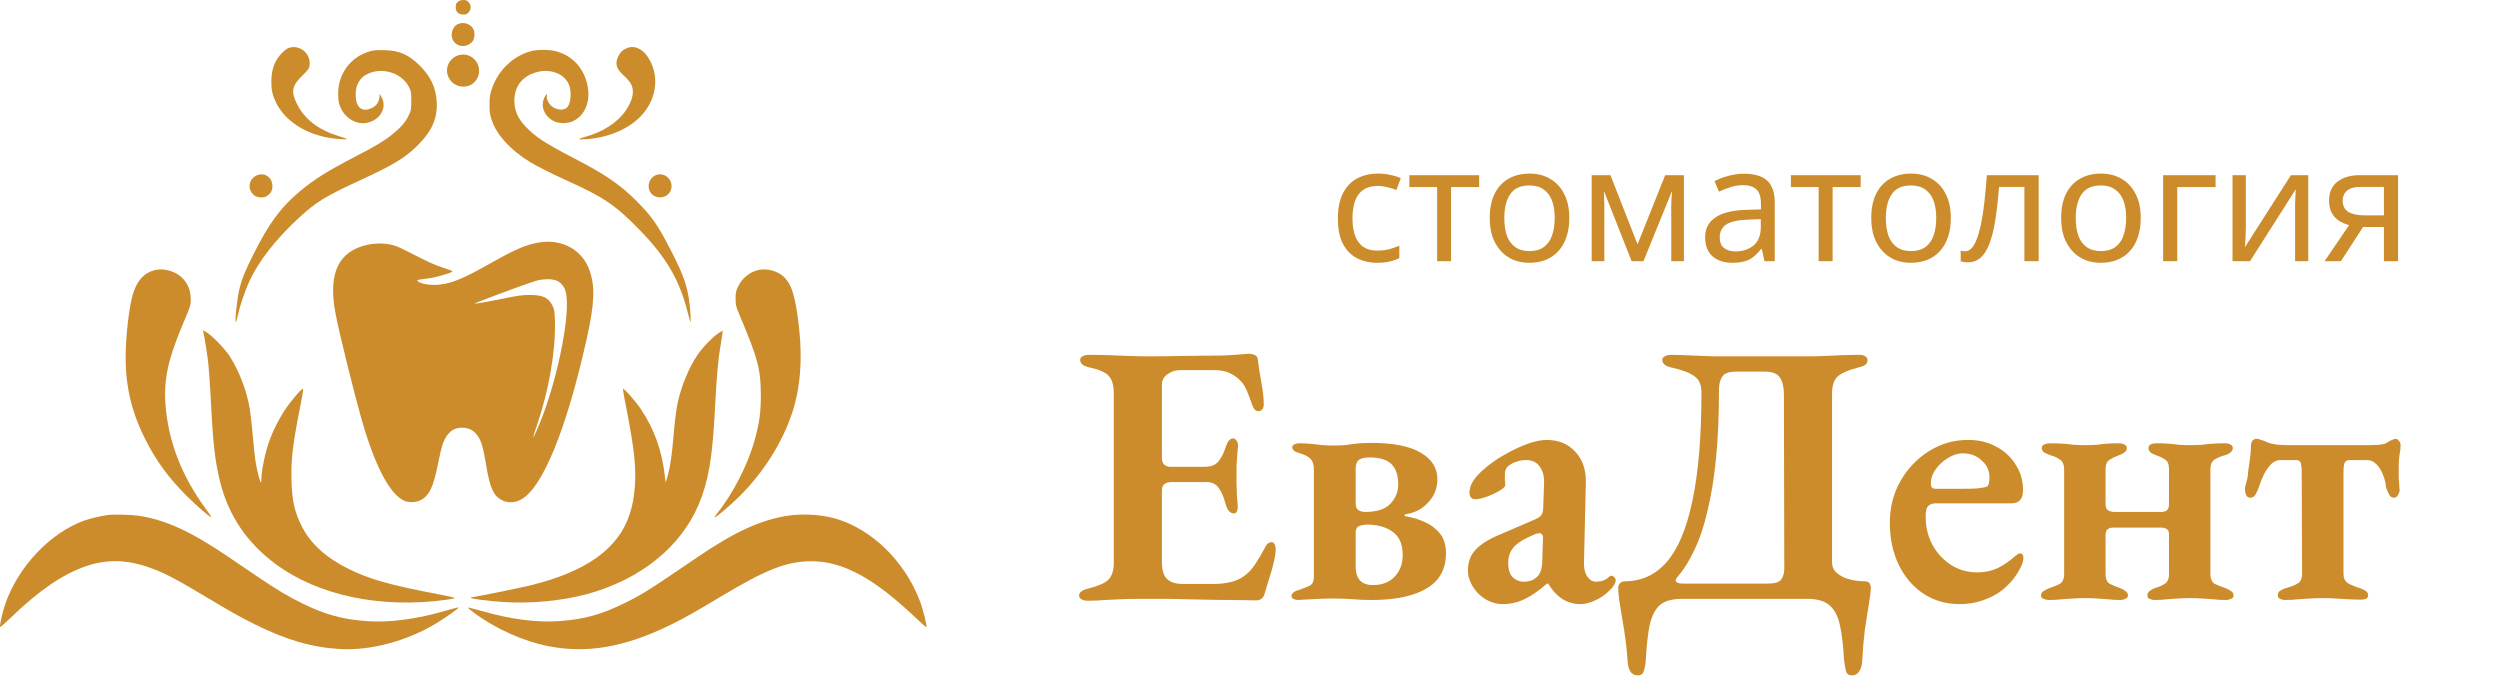 <?xml version="1.0" encoding="UTF-8"?> <svg xmlns="http://www.w3.org/2000/svg" width="1340" height="370" viewBox="0 0 1340 370" fill="none"> <path d="M245.425 0.986C244.48 1.808 244.274 2.301 244.274 3.904C244.274 6.452 245.712 7.809 248.384 7.809C249.863 7.809 250.315 7.603 251.22 6.535C251.918 5.754 252.288 4.767 252.288 3.904C252.288 3.041 251.918 2.055 251.22 1.274C250.315 0.205 249.863 -2.52724e-05 248.384 -2.52724e-05C247.069 -2.52724e-05 246.247 0.288 245.425 0.986Z" fill="#CC8C2C"></path> <path d="M245.466 12.905C243.657 13.686 242.342 15.782 242.137 18.042C241.602 24.125 248.836 27.001 253.069 22.439C254.507 20.919 254.754 17.22 253.562 15.288C251.836 12.617 248.466 11.59 245.466 12.905Z" fill="#CC8C2C"></path> <path d="M155.091 25.563C154.023 25.851 152.708 26.796 151.187 28.317C147.324 32.18 145.433 37.235 145.433 43.646C145.433 48.331 146.009 50.879 147.899 54.866C153.365 66.168 166.64 73.689 182.75 74.593C187.23 74.839 187.107 74.716 181.065 72.784C170.421 69.456 163.146 63.743 159.119 55.606C155.872 49.071 156.489 45.906 162.078 40.481C165.571 37.111 165.982 36.454 165.982 33.906C165.982 28.152 160.598 24.042 155.091 25.563Z" fill="#CC8C2C"></path> <path d="M336.498 25.604C334.032 26.508 332.552 27.823 331.443 30.084C329.47 34.029 330.251 36.865 334.278 40.441C335.758 41.756 337.443 43.646 338.059 44.715C340.279 48.496 339.333 53.51 335.265 59.428C330.949 65.716 322.894 70.894 313.483 73.401C309.332 74.511 309.537 74.922 314.099 74.634C326.264 73.812 337.484 68.963 344.06 61.647C352.362 52.441 353.553 39.783 347.06 30.289C344.224 26.138 340.073 24.289 336.498 25.604Z" fill="#CC8C2C"></path> <path d="M199.025 27.289C187.929 30.084 180.778 39.783 181.271 51.331C181.394 54.537 181.641 55.77 182.586 57.784C185.381 63.949 191.874 67.319 197.669 65.592C204.204 63.702 207.409 57.496 204.573 52.194L203.587 50.345L203.464 51.578C203.176 54.784 201.82 56.756 199.066 57.989C193.847 60.373 190.641 57.537 190.641 50.509C190.641 45.454 192.819 41.673 196.929 39.66C204.943 35.755 215.547 39.125 219.287 46.811C220.355 48.948 220.437 49.482 220.437 54.044C220.437 58.77 220.396 59.099 219.081 61.811C217.396 65.387 214.93 68.264 210.656 71.716C205.971 75.497 201.409 78.251 190.23 84.045C175.106 91.895 168.531 96.046 160.599 102.663C150.447 111.17 144.159 119.718 135.94 136.117C131.337 145.323 129.611 149.473 128.378 154.611C127.063 160.036 125.706 172.612 126.487 172.612C126.611 172.612 127.104 171.009 127.474 168.995C128.46 164.392 131.337 155.761 133.515 151.076C138.611 139.98 147.529 128.513 160.229 116.759C169.435 108.252 174.202 105.293 193.025 96.621C210.492 88.566 216.533 84.95 223.026 78.744C231.287 70.812 234.575 63.702 234.082 54.701C233.712 47.098 230.958 41.139 225.164 35.344C219.081 29.262 214.108 27.084 206.053 26.878C202.971 26.796 200.34 26.919 199.025 27.289Z" fill="#CC8C2C"></path> <path d="M284.755 27.371C274.727 30.043 266.549 38.057 263.343 48.496C262.562 51.003 262.357 52.482 262.398 56.304C262.398 60.496 262.562 61.442 263.631 64.565C266.426 72.538 273.494 80.264 283.769 86.635C287.879 89.183 295.071 92.799 304.482 97.074C323.922 105.869 330.128 110.143 343.361 123.787C357.006 137.843 364.157 150.09 368.431 166.776C369.212 169.858 369.951 172.488 370.116 172.612C370.239 172.735 370.198 170.762 370.075 168.296C369.253 155.351 367.28 149.021 359.307 133.651C352.526 120.499 349.32 115.896 341.265 107.841C332.593 99.087 324.497 93.539 307.77 84.868C291.947 76.648 286.975 73.401 281.632 67.73C277.44 63.291 275.755 59.346 275.714 54.044C275.714 45.742 280.44 40.194 289.03 38.345C294.085 37.276 299.633 38.755 302.715 42.002C304.934 44.304 305.88 46.975 305.839 50.838C305.798 54.948 304.729 57.578 302.797 58.359C301.071 59.099 298.194 58.647 296.222 57.332C294.29 56.099 292.769 53.14 293.139 51.537C293.55 49.934 292.687 50.427 291.783 52.318C289.523 57.003 291.783 62.469 297.044 65.017C299.756 66.332 304.318 66.291 307.154 64.935C314.592 61.318 317.346 52.195 313.976 42.413C311.264 34.646 305.592 29.426 297.66 27.371C294.496 26.549 287.838 26.549 284.755 27.371Z" fill="#CC8C2C"></path> <path d="M245.096 29.796C244.192 30.125 242.753 31.111 241.931 31.974C236.753 37.523 240.699 46.4 248.425 46.441C255.699 46.482 259.48 37.728 254.631 32.18C252.206 29.426 248.63 28.522 245.096 29.796Z" fill="#CC8C2C"></path> <path d="M137.214 94.197C132.981 96.375 132.57 102.087 136.474 104.841C138.241 106.115 141.611 106.156 143.255 104.964C145.31 103.403 146.009 102.087 146.009 99.663C146.009 94.854 141.447 92.018 137.214 94.197Z" fill="#CC8C2C"></path> <path d="M351.951 93.744C347.06 95.306 346.115 102.211 350.43 104.882C353.43 106.731 357.622 105.704 359.184 102.745C361.855 97.813 357.211 92.059 351.951 93.744Z" fill="#CC8C2C"></path> <path d="M288.249 130.075C281.796 131.226 275.426 134.021 263.179 140.966C249 148.98 242.63 151.734 235.972 152.515C230.835 153.172 224.793 152.104 223.725 150.46C223.478 150.008 224.218 149.884 229.89 149.186C233.588 148.734 242.424 146.145 242.424 145.528C242.424 145.117 241.52 144.747 236.712 143.227C233.013 142.035 228.492 139.939 219.492 135.295C216.492 133.733 213.039 132.13 211.889 131.76C206.464 129.993 199.395 130.116 193.559 132.13C180.325 136.61 175.928 148.487 179.997 168.913C182.175 179.927 190.024 211.573 193.929 225.217C201.121 250.164 208.93 264.959 216.779 268.452C219.081 269.439 222.862 269.356 225.204 268.206C230.013 265.904 232.314 261.137 234.821 248.355C236.753 238.574 237.904 235.286 240.452 232.409C242.342 230.231 244.52 229.286 247.562 229.245C250.726 229.245 253.233 230.272 255.042 232.368C257.795 235.451 258.864 238.821 260.713 250.081C262.686 261.918 264.7 266.151 269.549 268.329C272.426 269.644 275.796 269.48 278.919 267.959C290.591 262.123 303.619 230.437 314.551 181.283C318.62 162.871 319.031 153.994 316.154 145.364C312.332 133.856 301.112 127.692 288.249 130.075ZM297.372 150.09C300.044 150.748 302.181 153.008 303.126 156.049C306.496 167.392 297.989 208.12 287.386 231.341C286.564 233.19 285.824 234.629 285.742 234.546C285.66 234.464 286.687 231.176 288.043 227.231C294.249 208.942 297.825 188.188 297.455 172.529C297.29 166.611 297.208 166.118 296.14 163.858C294.002 159.501 291.043 158.104 283.933 158.104C279.865 158.104 277.769 158.392 268.933 160.2C263.302 161.351 257.631 162.378 256.398 162.543L254.137 162.748L256.603 161.762C266.385 157.857 285.865 150.789 288.249 150.254C291.824 149.515 294.907 149.432 297.372 150.09Z" fill="#CC8C2C"></path> <path d="M83.54 144.665C76.265 146.186 72.032 151.898 70.018 162.748C67.717 175.447 66.772 190.654 67.717 200.805C68.827 212.682 71.827 223.244 77.375 234.464C83.375 246.629 90.074 255.835 100.184 265.945C105.774 271.493 112.884 277.617 113.295 277.206C113.377 277.124 112.021 275.028 110.212 272.603C97.431 255.26 90.28 236.766 88.718 217.162C87.65 203.805 89.992 192.708 97.883 174.05C102.404 163.365 102.404 163.282 102.198 159.296C101.993 155.35 100.801 152.432 98.212 149.515C94.8 145.692 88.471 143.596 83.54 144.665Z" fill="#CC8C2C"></path> <path d="M406.2 144.788C401.474 146.021 397.693 149.227 395.556 153.706C394.446 156.049 394.282 156.789 394.282 160.077C394.282 163.57 394.405 164.022 396.254 168.502C406.364 192.503 407.762 197.887 407.803 211.86C407.803 221.107 407.104 226.409 404.556 235.697C400.898 249.013 392.802 264.794 384.295 275.274C383.514 276.22 382.98 277.124 383.103 277.247C383.473 277.658 391.692 270.712 396.542 265.863C410.844 251.561 421.612 233.437 426.174 216.011C429.626 202.654 430.078 187.448 427.571 169.735C425.722 156.994 423.872 151.775 419.927 148.199C416.392 145.035 410.721 143.637 406.2 144.788Z" fill="#CC8C2C"></path> <path d="M108.979 177.995C109.39 179.434 110.788 187.9 111.281 191.722C111.939 196.777 112.473 204.134 113.171 217.614C114.281 238.944 115.391 248.068 118.103 258.753C122.665 276.631 132.488 291.056 147.817 302.399C170.585 319.208 203.916 326.236 238.685 321.551C241.315 321.181 243.617 320.77 243.781 320.564C243.986 320.4 240 319.455 234.945 318.51C209.218 313.619 197.916 310.454 186.942 304.988C174.654 298.906 166.434 291.385 161.667 281.932C157.927 274.535 156.571 268.411 156.242 257.849C155.913 246.588 156.859 238.41 160.886 218.066C161.914 212.929 162.653 208.572 162.489 208.449C161.914 207.833 155.749 215.025 152.338 220.285C149.584 224.518 146.625 230.313 144.817 235.039C142.31 241.697 140.132 251.807 140.091 256.863C140.05 259.657 139.639 259.082 138.488 254.602C137.091 249.342 136.474 244.944 135.57 234.259C135.077 228.71 134.337 221.888 133.885 219.135C132.323 209.6 128.131 198.668 123.035 190.818C120.364 186.708 113.377 179.557 110.541 177.995L108.733 177.009L108.979 177.995Z" fill="#CC8C2C"></path> <path d="M384.993 178.653C381.911 180.708 376.651 186.133 374.02 189.996C369.212 197.024 364.938 207.421 363.047 216.792C362.513 219.504 361.65 226.162 361.198 231.587C360.17 243.629 359.431 249.095 358.074 254.314C357.499 256.493 356.965 258.342 356.882 258.424C356.8 258.506 356.636 257.479 356.471 256.164C354.951 241.862 350.882 230.313 343.526 219.299C340.69 215.066 334.402 207.915 333.909 208.408C333.785 208.531 334.69 213.709 335.922 219.915C339.909 240.053 341.06 251.068 340.279 260.808C339.745 267.137 339.046 270.836 337.525 275.562C331.484 294.097 314.305 306.385 284.18 313.783C277.892 315.304 253.891 320.153 252.535 320.153C252.288 320.153 252.288 320.277 252.535 320.523C253.028 321.016 261.124 322.044 269.344 322.66C284.016 323.729 301.647 322.044 315.168 318.304C343.361 310.454 364.855 293.152 374.39 270.63C379.733 258.013 381.788 246.095 383.185 219.874C384.254 199.613 384.87 192.791 386.514 183.338C387.048 180.091 387.459 177.379 387.377 177.297C387.295 177.214 386.226 177.831 384.993 178.653Z" fill="#CC8C2C"></path> <path d="M57.689 276.055C54.689 276.425 48.072 277.987 45.401 278.932C26.742 285.59 9.44 304.002 2.618 324.345C1.138 328.866 -0.341 335.606 0.07 336.058C0.234 336.182 2.618 334.086 5.412 331.414C20.906 316.455 33.236 307.988 45.894 303.55C56.826 299.769 67.429 299.851 79.142 303.879C87.362 306.673 93.814 310.002 110.048 319.742C123.158 327.592 128.254 330.469 135.775 334.25C153.283 343.004 167.092 347.031 182.421 347.895C198.614 348.799 218.095 343.62 233.794 334.127C239.013 331.003 246.329 325.784 245.795 325.578C245.548 325.496 242.918 326.195 239.876 327.058C223.889 331.784 209.094 333.798 196.682 332.935C183.613 331.99 174.243 329.442 162.078 323.441C154.064 319.496 148.968 316.455 138.118 309.139C133.556 306.057 126.446 301.207 122.295 298.413C101.91 284.604 88.348 278.439 73.799 276.384C70.018 275.85 60.854 275.644 57.689 276.055Z" fill="#CC8C2C"></path> <path d="M422.228 276.425C407.844 278.644 393.87 285.015 374.349 298.289C347.06 316.866 344.142 318.674 334.402 323.441C322.154 329.442 313.236 331.907 300.003 332.894C287.961 333.798 273.823 331.99 258.083 327.469C254.178 326.359 250.891 325.537 250.767 325.661C250.644 325.743 252.082 326.976 253.891 328.332C265.809 337.168 280.563 343.744 294.249 346.415C314.798 350.36 334.895 346.867 358.937 335.154C366.746 331.332 372.171 328.291 386.267 319.825C410.68 305.153 421.694 300.837 435.051 300.837C451.654 300.837 468.135 309.715 490.245 330.592C493.492 333.675 496.287 336.182 496.451 336.182C497.15 336.182 494.848 326.729 492.917 321.797C484.82 300.714 467.23 283.617 447.914 277.987C440.435 275.809 430.242 275.192 422.228 276.425Z" fill="#CC8C2C"></path> <path d="M583.183 321.996C581.716 321.996 580.516 321.729 579.583 321.196C578.783 320.663 578.383 319.996 578.383 319.196C578.383 317.463 580.116 316.196 583.583 315.396C588.383 314.196 591.783 312.729 593.783 310.996C595.916 309.129 596.983 305.996 596.983 301.596V210.996C596.983 206.463 596.049 203.263 594.183 201.396C592.449 199.529 589.116 198.063 584.183 196.996C582.316 196.596 580.983 196.063 580.183 195.396C579.383 194.596 578.983 193.796 578.983 192.996C578.983 192.063 579.383 191.396 580.183 190.996C581.116 190.463 582.316 190.196 583.783 190.196C587.649 190.196 591.316 190.263 594.783 190.396C598.383 190.529 601.849 190.663 605.183 190.796C608.516 190.929 611.983 190.996 615.583 190.996C621.716 190.996 628.183 190.929 634.983 190.796C641.916 190.663 648.116 190.596 653.583 190.596C657.983 190.463 661.583 190.263 664.383 189.996C667.316 189.729 669.049 189.596 669.583 189.596C670.516 189.596 671.449 189.796 672.383 190.196C673.449 190.596 674.049 191.396 674.183 192.596C674.716 196.996 675.383 201.329 676.183 205.596C676.983 209.863 677.383 213.596 677.383 216.796C677.383 217.996 677.049 218.929 676.383 219.596C675.849 220.129 675.249 220.396 674.583 220.396C673.916 220.396 673.316 220.196 672.783 219.796C672.249 219.263 671.783 218.529 671.383 217.596C670.316 214.529 669.316 211.863 668.383 209.596C667.449 207.329 666.383 205.596 665.183 204.396C663.449 202.529 661.449 201.063 659.183 199.996C656.916 198.929 654.183 198.396 650.983 198.396H632.383C629.983 198.396 627.783 199.129 625.783 200.596C623.783 201.929 622.783 203.863 622.783 206.396V245.596C622.783 247.063 623.183 248.196 623.983 248.996C624.916 249.796 625.983 250.196 627.183 250.196H645.583C649.183 250.196 651.716 249.196 653.183 247.196C654.783 245.196 656.116 242.463 657.183 238.996C658.116 236.329 659.383 234.996 660.983 234.996C661.649 234.996 662.249 235.396 662.783 236.196C663.316 236.863 663.583 237.796 663.583 238.996C663.449 240.329 663.316 241.929 663.183 243.796C663.049 245.663 662.916 247.529 662.783 249.396C662.783 251.263 662.783 252.929 662.783 254.396C662.783 255.996 662.783 257.796 662.783 259.796C662.916 261.796 662.983 263.796 662.983 265.796C663.116 267.663 663.249 269.263 663.383 270.596C663.516 272.063 663.383 273.196 662.983 273.996C662.716 274.796 662.183 275.196 661.383 275.196C659.249 275.196 657.716 273.329 656.783 269.596C655.716 265.863 654.449 263.063 652.983 261.196C651.516 259.329 649.516 258.396 646.983 258.396H628.183C626.449 258.396 625.116 258.729 624.183 259.396C623.249 260.063 622.783 261.329 622.783 263.196V301.196C622.783 305.596 623.716 308.663 625.583 310.396C627.449 312.129 630.316 312.996 634.183 312.996H650.583C653.916 312.996 656.916 312.663 659.583 311.996C662.383 311.329 664.783 310.263 666.783 308.796C669.049 307.196 671.049 305.063 672.783 302.396C674.649 299.596 676.449 296.529 678.183 293.196C678.716 292.129 679.249 291.463 679.783 291.196C680.316 290.796 680.983 290.596 681.783 290.596C682.449 290.729 682.916 291.129 683.183 291.796C683.583 292.463 683.783 293.196 683.783 293.996C683.783 295.863 683.449 298.263 682.783 301.196C682.116 304.129 681.249 307.196 680.183 310.396C679.249 313.463 678.383 316.329 677.583 318.996C677.183 319.929 676.649 320.596 675.983 320.996C675.316 321.529 674.516 321.796 673.583 321.796C670.383 321.796 666.249 321.729 661.183 321.596C656.249 321.596 650.849 321.529 644.983 321.396C639.116 321.263 633.116 321.129 626.983 320.996C620.849 320.996 614.983 320.996 609.383 320.996C606.583 320.996 603.716 321.063 600.783 321.196C597.983 321.329 595.116 321.463 592.183 321.596C589.249 321.863 586.249 321.996 583.183 321.996ZM695.641 321.596C694.841 321.596 694.041 321.396 693.241 320.996C692.574 320.729 692.241 320.196 692.241 319.396C692.241 318.729 692.574 318.129 693.241 317.596C694.041 316.929 694.907 316.529 695.841 316.396C698.374 315.463 700.374 314.663 701.841 313.996C703.441 313.329 704.241 311.663 704.241 308.996V251.796C704.241 248.996 703.574 246.996 702.241 245.796C701.041 244.596 699.041 243.596 696.241 242.796C695.174 242.529 694.307 242.129 693.641 241.596C692.974 241.063 692.641 240.463 692.641 239.796C692.641 238.996 693.041 238.463 693.841 238.196C694.641 237.796 695.374 237.596 696.041 237.596C699.107 237.596 701.574 237.729 703.441 237.996C705.307 238.129 707.107 238.329 708.841 238.596C710.574 238.729 712.574 238.796 714.841 238.796C717.107 238.796 719.107 238.729 720.841 238.596C722.574 238.329 724.507 238.063 726.641 237.796C728.907 237.529 731.707 237.396 735.041 237.396C746.774 237.396 755.574 239.129 761.441 242.596C767.441 246.063 770.441 250.796 770.441 256.796C770.441 261.596 768.841 265.729 765.641 269.196C762.574 272.663 758.574 274.796 753.641 275.596C753.241 275.596 752.974 275.796 752.841 276.196C752.707 276.463 752.974 276.663 753.641 276.796C757.107 277.329 760.441 278.329 763.641 279.796C766.974 281.263 769.707 283.329 771.841 285.996C773.974 288.663 775.041 292.196 775.041 296.596C775.041 302.196 773.507 306.863 770.441 310.596C767.374 314.196 762.841 316.929 756.841 318.796C750.974 320.663 743.641 321.596 734.841 321.596C731.774 321.596 728.574 321.463 725.241 321.196C722.041 320.929 718.574 320.796 714.841 320.796C712.441 320.796 709.707 320.863 706.641 320.996C703.707 321.129 701.107 321.263 698.841 321.396C696.707 321.529 695.641 321.596 695.641 321.596ZM735.841 313.596C740.774 313.596 744.641 312.129 747.441 309.196C750.374 306.129 751.841 302.263 751.841 297.596C751.841 291.863 750.107 287.729 746.641 285.196C743.174 282.529 738.574 281.196 732.841 281.196C731.241 281.196 729.774 281.463 728.441 281.996C727.241 282.529 726.641 283.729 726.641 285.596V303.596C726.641 306.796 727.374 309.263 728.841 310.996C730.441 312.729 732.774 313.596 735.841 313.596ZM731.641 274.396C738.041 274.396 742.574 272.929 745.241 269.996C748.041 267.063 749.441 263.596 749.441 259.596C749.441 254.796 748.241 251.196 745.841 248.796C743.441 246.396 739.507 245.196 734.041 245.196C731.107 245.196 729.107 245.729 728.041 246.796C727.107 247.729 726.641 249.196 726.641 251.196V269.796C726.641 271.529 727.107 272.729 728.041 273.396C729.107 274.063 730.307 274.396 731.641 274.396ZM805.414 323.796C802.214 323.796 799.147 322.929 796.214 321.196C793.414 319.463 791.147 317.196 789.414 314.396C787.681 311.596 786.814 308.729 786.814 305.796C786.814 301.263 788.147 297.596 790.814 294.796C793.481 291.863 797.481 289.263 802.814 286.996L821.414 278.996C824.081 277.929 825.681 276.929 826.214 275.996C826.881 275.063 827.214 273.329 827.214 270.796L827.614 258.996C827.747 255.263 826.947 252.263 825.214 249.996C823.614 247.729 821.147 246.596 817.814 246.596C816.081 246.596 814.281 246.929 812.414 247.596C810.547 248.263 809.081 249.129 808.014 250.196C807.481 250.729 807.081 251.463 806.814 252.396C806.681 253.196 806.614 253.996 806.614 254.796C806.614 255.463 806.614 256.329 806.614 257.396C806.747 258.329 806.814 259.196 806.814 259.996C806.814 260.796 805.814 261.796 803.814 262.996C801.814 264.196 799.547 265.263 797.014 266.196C794.481 267.129 792.347 267.596 790.614 267.596C789.681 267.596 788.947 267.263 788.414 266.596C787.881 265.929 787.614 265.129 787.614 264.196C787.614 262.063 788.281 259.929 789.614 257.796C791.081 255.529 793.347 253.129 796.414 250.596C799.747 247.796 803.414 245.329 807.414 243.196C811.414 240.929 815.281 239.129 819.014 237.796C822.881 236.463 826.214 235.796 829.014 235.796C835.414 235.796 840.547 237.929 844.414 242.196C848.281 246.329 850.147 251.796 850.014 258.596L849.014 301.396C848.881 304.329 849.414 306.796 850.614 308.796C851.947 310.796 853.547 311.796 855.414 311.796C858.214 311.796 860.481 310.996 862.214 309.396C862.747 308.863 863.214 308.596 863.614 308.596C864.281 308.596 864.814 308.863 865.214 309.396C865.747 309.796 866.014 310.329 866.014 310.996C866.014 312.463 864.947 314.263 862.814 316.396C860.414 318.796 857.814 320.596 855.014 321.796C852.347 323.129 849.681 323.796 847.014 323.796C839.947 323.796 834.214 320.129 829.814 312.796H829.214C824.814 316.663 820.747 319.463 817.014 321.196C813.414 322.929 809.547 323.796 805.414 323.796ZM816.414 311.796C818.281 311.796 819.881 311.529 821.214 310.996C822.547 310.329 823.681 309.463 824.614 308.396C825.147 307.729 825.547 306.929 825.814 305.996C826.214 305.063 826.481 303.729 826.614 301.996L827.014 289.196C827.147 287.863 827.014 286.996 826.614 286.596C826.214 286.063 825.747 285.796 825.214 285.796C824.947 285.796 824.547 285.863 824.014 285.996C823.481 285.996 822.881 286.196 822.214 286.596C817.281 288.596 813.747 290.729 811.614 292.996C809.481 295.263 808.414 298.196 808.414 301.796C808.414 305.396 809.281 307.996 811.014 309.596C812.747 311.063 814.547 311.796 816.414 311.796ZM877.775 361.996C876.042 361.996 874.708 361.263 873.775 359.796C872.975 358.463 872.508 356.529 872.375 353.996C871.975 348.396 871.375 343.063 870.575 337.996C869.775 332.929 869.042 328.463 868.375 324.596C867.708 320.729 867.375 317.529 867.375 314.996C867.375 314.196 867.642 313.463 868.175 312.796C868.708 312.129 869.508 311.729 870.575 311.596C879.775 311.596 887.375 308.129 893.375 301.196C899.508 294.129 904.108 283.129 907.175 268.196C910.375 253.129 911.975 233.796 911.975 210.196C911.975 206.329 910.775 203.529 908.375 201.796C905.975 199.929 901.842 198.329 895.975 196.996C892.642 196.329 890.975 194.929 890.975 192.796C890.975 191.996 891.442 191.396 892.375 190.996C893.308 190.463 894.375 190.196 895.575 190.196C897.708 190.196 900.308 190.263 903.375 190.396C906.442 190.529 909.575 190.663 912.775 190.796C915.975 190.929 918.842 190.996 921.375 190.996C924.575 190.996 927.242 190.996 929.375 190.996C931.642 190.996 933.775 190.996 935.775 190.996C937.775 190.996 940.108 190.996 942.775 190.996C945.575 190.996 949.042 190.996 953.175 190.996C957.442 190.996 962.842 190.996 969.375 190.996C972.175 190.996 975.042 190.929 977.975 190.796C981.042 190.663 984.108 190.529 987.175 190.396C990.375 190.263 993.508 190.196 996.575 190.196C998.042 190.196 999.108 190.463 999.775 190.996C1000.58 191.396 1000.98 192.063 1000.98 192.996C1000.98 194.063 1000.58 194.929 999.775 195.596C998.975 196.129 997.708 196.596 995.975 196.996C990.775 198.329 987.108 199.929 984.975 201.796C982.975 203.663 981.975 206.729 981.975 210.996V301.396C981.975 303.396 982.575 305.063 983.775 306.396C985.108 307.729 986.708 308.796 988.575 309.596C990.575 310.396 992.575 310.929 994.575 311.196C996.575 311.463 998.375 311.596 999.975 311.596C1001.18 311.729 1001.91 312.129 1002.18 312.796C1002.58 313.463 1002.78 314.196 1002.78 314.996C1002.78 316.596 1002.44 319.396 1001.78 323.396C1001.11 327.396 1000.38 332.063 999.575 337.396C998.908 342.863 998.442 348.396 998.175 353.996C998.042 356.529 997.508 358.463 996.575 359.796C995.642 361.263 994.308 361.996 992.575 361.996C990.842 361.996 989.775 361.129 989.375 359.396C988.975 357.663 988.642 355.663 988.375 353.396C987.975 345.929 987.242 339.796 986.175 334.996C985.108 330.196 983.242 326.663 980.575 324.396C977.908 322.129 974.042 320.996 968.975 320.996H901.375C896.175 320.996 892.242 322.129 889.575 324.396C887.042 326.796 885.242 330.396 884.175 335.196C883.242 339.996 882.575 346.063 882.175 353.396C882.042 355.663 881.708 357.663 881.175 359.396C880.775 361.129 879.642 361.996 877.775 361.996ZM901.975 312.796H947.575C951.175 312.796 953.508 312.129 954.575 310.796C955.775 309.329 956.375 307.263 956.375 304.596L956.175 211.596C956.175 207.729 955.508 204.729 954.175 202.596C952.842 200.329 950.108 199.196 945.975 199.196H930.575C926.842 199.196 924.375 200.063 923.175 201.796C921.975 203.529 921.375 205.929 921.375 208.996C921.375 222.729 920.842 234.996 919.775 245.796C918.708 256.463 917.175 265.863 915.175 273.996C913.308 282.129 910.975 289.063 908.175 294.796C905.508 300.529 902.508 305.329 899.175 309.196C898.108 310.396 897.908 311.329 898.575 311.996C899.242 312.529 900.375 312.796 901.975 312.796ZM1050.35 323.796C1043.02 323.796 1036.55 321.929 1030.95 318.196C1025.35 314.463 1020.95 309.329 1017.75 302.796C1014.55 296.129 1012.95 288.596 1012.95 280.196C1012.95 272.063 1014.82 264.663 1018.55 257.996C1022.42 251.196 1027.55 245.796 1033.95 241.796C1040.35 237.796 1047.35 235.796 1054.95 235.796C1060.55 235.796 1065.55 236.996 1069.95 239.396C1074.35 241.663 1077.82 244.863 1080.35 248.996C1083.02 252.996 1084.35 257.529 1084.35 262.596C1084.35 267.396 1082.29 269.796 1078.15 269.796H1037.55C1035.69 269.796 1034.29 270.329 1033.35 271.396C1032.55 272.329 1032.15 274.129 1032.15 276.796C1032.15 282.396 1033.35 287.463 1035.75 291.996C1038.29 296.529 1041.62 300.129 1045.75 302.796C1049.89 305.463 1054.62 306.796 1059.95 306.796C1063.82 306.796 1067.35 306.063 1070.55 304.596C1073.89 302.996 1077.02 300.863 1079.95 298.196C1080.49 297.796 1080.95 297.463 1081.35 297.196C1081.75 296.796 1082.15 296.596 1082.55 296.596C1083.89 296.596 1084.55 297.396 1084.55 298.996C1084.55 300.863 1083.75 303.129 1082.15 305.796C1080.55 308.863 1078.22 311.796 1075.15 314.596C1072.22 317.396 1068.62 319.596 1064.35 321.196C1060.09 322.929 1055.42 323.796 1050.35 323.796ZM1037.55 261.996H1051.75C1055.22 261.996 1057.82 261.929 1059.55 261.796C1061.29 261.663 1062.95 261.396 1064.55 260.996C1065.22 260.863 1065.69 260.329 1065.95 259.396C1066.22 258.329 1066.35 257.129 1066.35 255.796C1066.35 252.196 1064.95 249.196 1062.15 246.796C1059.49 244.263 1056.15 242.996 1052.15 242.996C1049.35 242.996 1046.62 243.863 1043.95 245.596C1041.29 247.196 1039.09 249.263 1037.35 251.796C1035.62 254.329 1034.82 256.929 1034.95 259.596C1034.95 261.196 1035.82 261.996 1037.55 261.996ZM1098.19 321.596C1097.39 321.596 1096.46 321.396 1095.39 320.996C1094.46 320.729 1093.99 320.129 1093.99 319.196C1093.99 318.129 1094.46 317.329 1095.39 316.796C1096.46 316.129 1097.53 315.596 1098.59 315.196C1100.59 314.529 1102.39 313.796 1103.99 312.996C1105.59 312.063 1106.39 310.263 1106.39 307.596V251.796C1106.39 249.129 1105.66 247.329 1104.19 246.396C1102.73 245.329 1100.99 244.529 1098.99 243.996C1097.93 243.596 1096.86 243.129 1095.79 242.596C1094.86 241.929 1094.39 241.129 1094.39 240.196C1094.39 239.263 1094.86 238.596 1095.79 238.196C1096.86 237.796 1097.79 237.596 1098.59 237.596C1101.26 237.596 1103.59 237.663 1105.59 237.796C1107.59 237.929 1109.53 238.129 1111.39 238.396C1113.39 238.529 1115.53 238.596 1117.79 238.596C1120.19 238.596 1122.26 238.529 1123.99 238.396C1125.73 238.129 1127.53 237.929 1129.39 237.796C1131.26 237.663 1133.53 237.596 1136.19 237.596C1136.99 237.596 1137.79 237.796 1138.59 238.196C1139.53 238.596 1139.99 239.263 1139.99 240.196C1139.99 241.129 1139.53 241.929 1138.59 242.596C1137.79 243.129 1136.86 243.596 1135.79 243.996C1133.93 244.663 1132.26 245.463 1130.79 246.396C1129.33 247.196 1128.59 248.929 1128.59 251.596V270.396C1128.59 271.996 1129.06 273.063 1129.99 273.596C1131.06 274.129 1132.13 274.396 1133.19 274.396H1158.39C1159.59 274.396 1160.59 274.129 1161.39 273.596C1162.19 272.929 1162.59 271.796 1162.59 270.196V251.596C1162.59 248.929 1161.93 247.196 1160.59 246.396C1159.26 245.463 1157.59 244.663 1155.59 243.996C1154.53 243.596 1153.59 243.129 1152.79 242.596C1151.99 241.929 1151.59 241.129 1151.59 240.196C1151.59 239.263 1151.99 238.596 1152.79 238.196C1153.59 237.796 1154.46 237.596 1155.39 237.596C1158.06 237.596 1160.33 237.663 1162.19 237.796C1164.06 237.929 1165.93 238.129 1167.79 238.396C1169.66 238.529 1171.73 238.596 1173.99 238.596C1176.39 238.596 1178.46 238.529 1180.19 238.396C1182.06 238.129 1183.99 237.929 1185.99 237.796C1187.99 237.663 1190.33 237.596 1192.99 237.596C1193.79 237.596 1194.59 237.796 1195.39 238.196C1196.33 238.596 1196.79 239.263 1196.79 240.196C1196.79 241.129 1196.33 241.929 1195.39 242.596C1194.59 243.263 1193.66 243.729 1192.59 243.996C1190.59 244.529 1188.79 245.263 1187.19 246.196C1185.59 247.129 1184.79 248.929 1184.79 251.596V307.596C1184.79 310.263 1185.59 312.063 1187.19 312.996C1188.93 313.796 1190.79 314.529 1192.79 315.196C1193.86 315.596 1194.86 316.129 1195.79 316.796C1196.73 317.329 1197.19 318.129 1197.19 319.196C1197.19 320.129 1196.73 320.729 1195.79 320.996C1194.86 321.396 1193.99 321.596 1193.19 321.596C1190.53 321.596 1188.19 321.463 1186.19 321.196C1184.19 321.063 1182.19 320.929 1180.19 320.796C1178.33 320.663 1176.19 320.596 1173.79 320.596C1171.53 320.596 1169.39 320.663 1167.39 320.796C1165.53 320.929 1163.59 321.063 1161.59 321.196C1159.73 321.463 1157.46 321.596 1154.79 321.596C1153.99 321.596 1153.13 321.396 1152.19 320.996C1151.39 320.729 1150.99 320.129 1150.99 319.196C1150.99 318.129 1151.39 317.329 1152.19 316.796C1152.99 316.129 1153.93 315.596 1154.99 315.196C1156.99 314.663 1158.73 313.929 1160.19 312.996C1161.79 312.063 1162.59 310.263 1162.59 307.596V286.596C1162.59 284.996 1162.19 283.996 1161.39 283.596C1160.73 283.063 1159.73 282.796 1158.39 282.796H1132.59C1131.53 282.796 1130.59 283.063 1129.79 283.596C1128.99 284.129 1128.59 285.196 1128.59 286.796V307.596C1128.59 310.396 1129.39 312.196 1130.99 312.996C1132.59 313.796 1134.39 314.529 1136.39 315.196C1137.46 315.596 1138.39 316.129 1139.19 316.796C1140.13 317.329 1140.59 318.129 1140.59 319.196C1140.59 319.996 1140.13 320.596 1139.19 320.996C1138.26 321.396 1137.39 321.596 1136.59 321.596C1134.06 321.596 1131.79 321.463 1129.79 321.196C1127.79 321.063 1125.86 320.929 1123.99 320.796C1122.26 320.663 1120.19 320.596 1117.79 320.596C1115.53 320.596 1113.39 320.663 1111.39 320.796C1109.53 320.929 1107.53 321.063 1105.39 321.196C1103.26 321.463 1100.86 321.596 1098.19 321.596ZM1224.71 321.596C1223.91 321.596 1223.05 321.396 1222.11 320.996C1221.31 320.596 1220.91 319.996 1220.91 319.196C1220.91 318.129 1221.25 317.329 1221.91 316.796C1222.71 316.263 1223.65 315.796 1224.71 315.396C1227.65 314.596 1229.91 313.729 1231.51 312.796C1233.11 311.863 1233.91 310.129 1233.91 307.596L1233.71 252.396C1233.71 251.196 1233.58 249.929 1233.31 248.596C1233.05 247.263 1232.18 246.596 1230.71 246.596H1222.11C1220.38 246.596 1218.78 247.329 1217.31 248.796C1215.98 250.129 1214.71 251.929 1213.51 254.196C1212.45 256.329 1211.51 258.663 1210.71 261.196C1210.45 262.129 1209.91 263.329 1209.11 264.796C1208.45 266.129 1207.45 266.796 1206.11 266.796C1205.18 266.796 1204.45 266.329 1203.91 265.396C1203.51 264.463 1203.31 263.463 1203.31 262.396C1203.31 261.329 1203.58 259.929 1204.11 258.196C1204.65 256.463 1204.91 254.929 1204.91 253.596C1205.18 251.463 1205.51 249.063 1205.91 246.396C1206.31 243.596 1206.51 241.129 1206.51 238.996C1206.51 237.796 1206.78 236.863 1207.31 236.196C1207.98 235.529 1208.71 235.196 1209.51 235.196C1210.18 235.196 1210.98 235.396 1211.91 235.796C1212.98 236.063 1214.05 236.463 1215.11 236.996C1216.31 237.529 1217.85 237.929 1219.71 238.196C1221.58 238.463 1223.71 238.596 1226.11 238.596H1269.31C1271.31 238.596 1273.31 238.529 1275.31 238.396C1277.45 238.129 1278.85 237.729 1279.51 237.196C1280.31 236.663 1281.18 236.196 1282.11 235.796C1283.05 235.396 1283.71 235.196 1284.11 235.196C1284.65 235.196 1285.18 235.529 1285.71 236.196C1286.38 236.729 1286.71 237.596 1286.71 238.796C1286.71 240.396 1286.51 242.129 1286.11 243.996C1285.85 245.863 1285.71 247.796 1285.71 249.796C1285.71 251.663 1285.71 253.729 1285.71 255.996C1285.85 258.263 1285.98 260.196 1286.11 261.796C1286.38 262.729 1286.18 263.796 1285.51 264.996C1284.98 266.196 1284.18 266.796 1283.11 266.796C1281.91 266.796 1280.98 266.063 1280.31 264.596C1279.65 263.129 1279.18 261.996 1278.91 261.196C1278.78 259.063 1278.25 256.863 1277.31 254.596C1276.51 252.329 1275.38 250.463 1273.91 248.996C1272.45 247.396 1270.65 246.596 1268.51 246.596H1259.31C1257.85 246.596 1256.91 247.263 1256.51 248.596C1256.25 249.796 1256.11 251.063 1256.11 252.396V307.596C1256.11 309.863 1256.91 311.529 1258.51 312.596C1260.11 313.529 1262.38 314.463 1265.31 315.396C1266.38 315.796 1267.31 316.263 1268.11 316.796C1268.91 317.329 1269.31 318.129 1269.31 319.196C1269.31 319.996 1268.91 320.596 1268.11 320.996C1267.31 321.263 1266.51 321.396 1265.71 321.396C1263.18 321.396 1260.71 321.329 1258.31 321.196C1256.05 321.063 1253.85 320.929 1251.71 320.796C1249.58 320.663 1247.31 320.596 1244.91 320.596C1242.65 320.596 1240.45 320.663 1238.31 320.796C1236.18 320.929 1234.05 321.063 1231.91 321.196C1229.78 321.463 1227.38 321.596 1224.71 321.596Z" fill="#CC8C2C"></path> <path d="M738.176 140.858C734.105 140.858 730.465 140.027 727.254 138.364C724.101 136.701 721.607 134.121 719.772 130.624C717.995 127.127 717.106 122.655 717.106 117.208C717.106 111.532 718.052 106.917 719.944 103.362C721.836 99.807 724.387 97.199 727.598 95.536C730.866 93.873 734.564 93.042 738.692 93.042C741.043 93.042 743.307 93.3 745.486 93.816C747.665 94.275 749.442 94.848 750.818 95.536L748.496 101.814C747.12 101.298 745.515 100.811 743.68 100.352C741.845 99.893 740.125 99.664 738.52 99.664C735.424 99.664 732.873 100.323 730.866 101.642C728.859 102.961 727.369 104.91 726.394 107.49C725.419 110.07 724.932 113.281 724.932 117.122C724.932 120.791 725.419 123.916 726.394 126.496C727.369 129.076 728.831 131.025 730.78 132.344C732.729 133.663 735.166 134.322 738.09 134.322C740.613 134.322 742.82 134.064 744.712 133.548C746.661 133.032 748.439 132.401 750.044 131.656V138.364C748.496 139.167 746.776 139.769 744.884 140.17C743.049 140.629 740.813 140.858 738.176 140.858ZM792.826 100.266H777.776V139.998H770.294V100.266H755.416V93.902H792.826V100.266ZM841.143 116.864C841.143 120.705 840.627 124.117 839.595 127.098C838.62 130.022 837.187 132.516 835.295 134.58C833.46 136.644 831.196 138.221 828.501 139.31C825.864 140.342 822.911 140.858 819.643 140.858C816.604 140.858 813.795 140.342 811.215 139.31C808.635 138.221 806.399 136.644 804.507 134.58C802.615 132.516 801.124 130.022 800.035 127.098C799.003 124.117 798.487 120.705 798.487 116.864C798.487 111.761 799.347 107.461 801.067 103.964C802.787 100.409 805.252 97.715 808.463 95.88C811.674 93.988 815.486 93.042 819.901 93.042C824.086 93.042 827.756 93.988 830.909 95.88C834.12 97.715 836.614 100.409 838.391 103.964C840.226 107.461 841.143 111.761 841.143 116.864ZM806.313 116.864C806.313 120.476 806.772 123.629 807.689 126.324C808.664 128.961 810.154 130.997 812.161 132.43C814.168 133.863 816.719 134.58 819.815 134.58C822.911 134.58 825.462 133.863 827.469 132.43C829.476 130.997 830.938 128.961 831.855 126.324C832.83 123.629 833.317 120.476 833.317 116.864C833.317 113.195 832.83 110.07 831.855 107.49C830.88 104.91 829.39 102.932 827.383 101.556C825.434 100.123 822.882 99.406 819.729 99.406C815.028 99.406 811.616 100.954 809.495 104.05C807.374 107.146 806.313 111.417 806.313 116.864ZM902.587 93.902V139.998H895.793V110.586C895.793 109.382 895.822 108.121 895.879 106.802C895.994 105.483 896.108 104.193 896.223 102.932H895.965L880.915 139.998H874.551L859.931 102.932H859.673C859.788 104.193 859.845 105.483 859.845 106.802C859.902 108.121 859.931 109.468 859.931 110.844V139.998H853.137V93.902H863.199L877.733 130.968L892.525 93.902H902.587ZM934.759 93.128C940.378 93.128 944.535 94.361 947.229 96.826C949.924 99.291 951.271 103.219 951.271 108.608V139.998H945.767L944.305 133.462H943.961C942.643 135.125 941.267 136.529 939.833 137.676C938.457 138.765 936.852 139.568 935.017 140.084C933.24 140.6 931.061 140.858 928.481 140.858C925.729 140.858 923.235 140.371 920.999 139.396C918.821 138.421 917.101 136.931 915.839 134.924C914.578 132.86 913.947 130.28 913.947 127.184C913.947 122.597 915.753 119.071 919.365 116.606C922.977 114.083 928.539 112.707 936.049 112.478L943.875 112.22V109.468C943.875 105.627 943.044 102.961 941.381 101.47C939.719 99.979 937.368 99.234 934.329 99.234C931.921 99.234 929.628 99.607 927.449 100.352C925.271 101.04 923.235 101.843 921.343 102.76L919.021 97.084C921.028 95.995 923.407 95.077 926.159 94.332C928.911 93.529 931.778 93.128 934.759 93.128ZM936.995 117.724C931.262 117.953 927.277 118.871 925.041 120.476C922.863 122.081 921.773 124.346 921.773 127.27C921.773 129.85 922.547 131.742 924.095 132.946C925.701 134.15 927.736 134.752 930.201 134.752C934.1 134.752 937.339 133.691 939.919 131.57C942.499 129.391 943.789 126.066 943.789 121.594V117.466L936.995 117.724ZM997.328 100.266H982.278V139.998H974.796V100.266H959.918V93.902H997.328V100.266ZM1045.64 116.864C1045.64 120.705 1045.13 124.117 1044.1 127.098C1043.12 130.022 1041.69 132.516 1039.8 134.58C1037.96 136.644 1035.7 138.221 1033 139.31C1030.37 140.342 1027.41 140.858 1024.14 140.858C1021.11 140.858 1018.3 140.342 1015.72 139.31C1013.14 138.221 1010.9 136.644 1009.01 134.58C1007.12 132.516 1005.63 130.022 1004.54 127.098C1003.5 124.117 1002.99 120.705 1002.99 116.864C1002.99 111.761 1003.85 107.461 1005.57 103.964C1007.29 100.409 1009.75 97.715 1012.96 95.88C1016.18 93.988 1019.99 93.042 1024.4 93.042C1028.59 93.042 1032.26 93.988 1035.41 95.88C1038.62 97.715 1041.12 100.409 1042.89 103.964C1044.73 107.461 1045.64 111.761 1045.64 116.864ZM1010.81 116.864C1010.81 120.476 1011.27 123.629 1012.19 126.324C1013.17 128.961 1014.66 130.997 1016.66 132.43C1018.67 133.863 1021.22 134.58 1024.32 134.58C1027.41 134.58 1029.96 133.863 1031.97 132.43C1033.98 130.997 1035.44 128.961 1036.36 126.324C1037.33 123.629 1037.82 120.476 1037.82 116.864C1037.82 113.195 1037.33 110.07 1036.36 107.49C1035.38 104.91 1033.89 102.932 1031.88 101.556C1029.94 100.123 1027.38 99.406 1024.23 99.406C1019.53 99.406 1016.12 100.954 1014 104.05C1011.88 107.146 1010.81 111.417 1010.81 116.864ZM1092.73 139.998H1085.07V100.18H1071.49C1070.91 107.461 1070.2 113.682 1069.34 118.842C1068.48 123.945 1067.39 128.101 1066.07 131.312C1064.75 134.523 1063.17 136.873 1061.34 138.364C1059.5 139.855 1057.35 140.6 1054.89 140.6C1054.14 140.6 1053.4 140.543 1052.65 140.428C1051.96 140.371 1051.39 140.227 1050.93 139.998V134.322C1051.28 134.437 1051.65 134.523 1052.05 134.58C1052.45 134.637 1052.85 134.666 1053.25 134.666C1054.51 134.666 1055.66 134.15 1056.69 133.118C1057.73 132.086 1058.64 130.509 1059.45 128.388C1060.31 126.267 1061.08 123.601 1061.77 120.39C1062.46 117.122 1063.06 113.281 1063.57 108.866C1064.09 104.451 1064.55 99.463 1064.95 93.902H1092.73V139.998ZM1147.43 116.864C1147.43 120.705 1146.92 124.117 1145.89 127.098C1144.91 130.022 1143.48 132.516 1141.59 134.58C1139.75 136.644 1137.49 138.221 1134.79 139.31C1132.15 140.342 1129.2 140.858 1125.93 140.858C1122.9 140.858 1120.09 140.342 1117.51 139.31C1114.93 138.221 1112.69 136.644 1110.8 134.58C1108.91 132.516 1107.42 130.022 1106.33 127.098C1105.29 124.117 1104.78 120.705 1104.78 116.864C1104.78 111.761 1105.64 107.461 1107.36 103.964C1109.08 100.409 1111.54 97.715 1114.75 95.88C1117.96 93.988 1121.78 93.042 1126.19 93.042C1130.38 93.042 1134.05 93.988 1137.2 95.88C1140.41 97.715 1142.9 100.409 1144.68 103.964C1146.52 107.461 1147.43 111.761 1147.43 116.864ZM1112.6 116.864C1112.6 120.476 1113.06 123.629 1113.98 126.324C1114.95 128.961 1116.45 130.997 1118.45 132.43C1120.46 133.863 1123.01 134.58 1126.11 134.58C1129.2 134.58 1131.75 133.863 1133.76 132.43C1135.77 130.997 1137.23 128.961 1138.15 126.324C1139.12 123.629 1139.61 120.476 1139.61 116.864C1139.61 113.195 1139.12 110.07 1138.15 107.49C1137.17 104.91 1135.68 102.932 1133.67 101.556C1131.72 100.123 1129.17 99.406 1126.02 99.406C1121.32 99.406 1117.91 100.954 1115.79 104.05C1113.66 107.146 1112.6 111.417 1112.6 116.864ZM1187.55 93.902V100.266H1167V139.998H1159.43V93.902H1187.55ZM1203.77 122.024C1203.77 122.54 1203.74 123.285 1203.69 124.26C1203.69 125.177 1203.66 126.181 1203.6 127.27C1203.54 128.302 1203.48 129.305 1203.43 130.28C1203.37 131.197 1203.31 131.943 1203.26 132.516L1227.94 93.902H1237.23V139.998H1230.17V112.822C1230.17 111.905 1230.17 110.701 1230.17 109.21C1230.23 107.719 1230.29 106.257 1230.35 104.824C1230.4 103.333 1230.46 102.215 1230.52 101.47L1206.01 139.998H1196.63V93.902H1203.77V122.024ZM1254.73 139.998H1245.96L1259.12 120.648C1257.34 120.189 1255.62 119.473 1253.96 118.498C1252.3 117.466 1250.95 116.061 1249.92 114.284C1248.88 112.449 1248.37 110.185 1248.37 107.49C1248.37 103.075 1249.86 99.721 1252.84 97.428C1255.82 95.077 1259.78 93.902 1264.71 93.902H1285.35V139.998H1277.78V121.68H1266.6L1254.73 139.998ZM1255.68 107.576C1255.68 110.213 1256.65 112.191 1258.6 113.51C1260.61 114.771 1263.39 115.402 1266.94 115.402H1277.78V100.18H1265.48C1261.99 100.18 1259.46 100.868 1257.91 102.244C1256.42 103.62 1255.68 105.397 1255.68 107.576Z" fill="#CC8C2C"></path> </svg> 